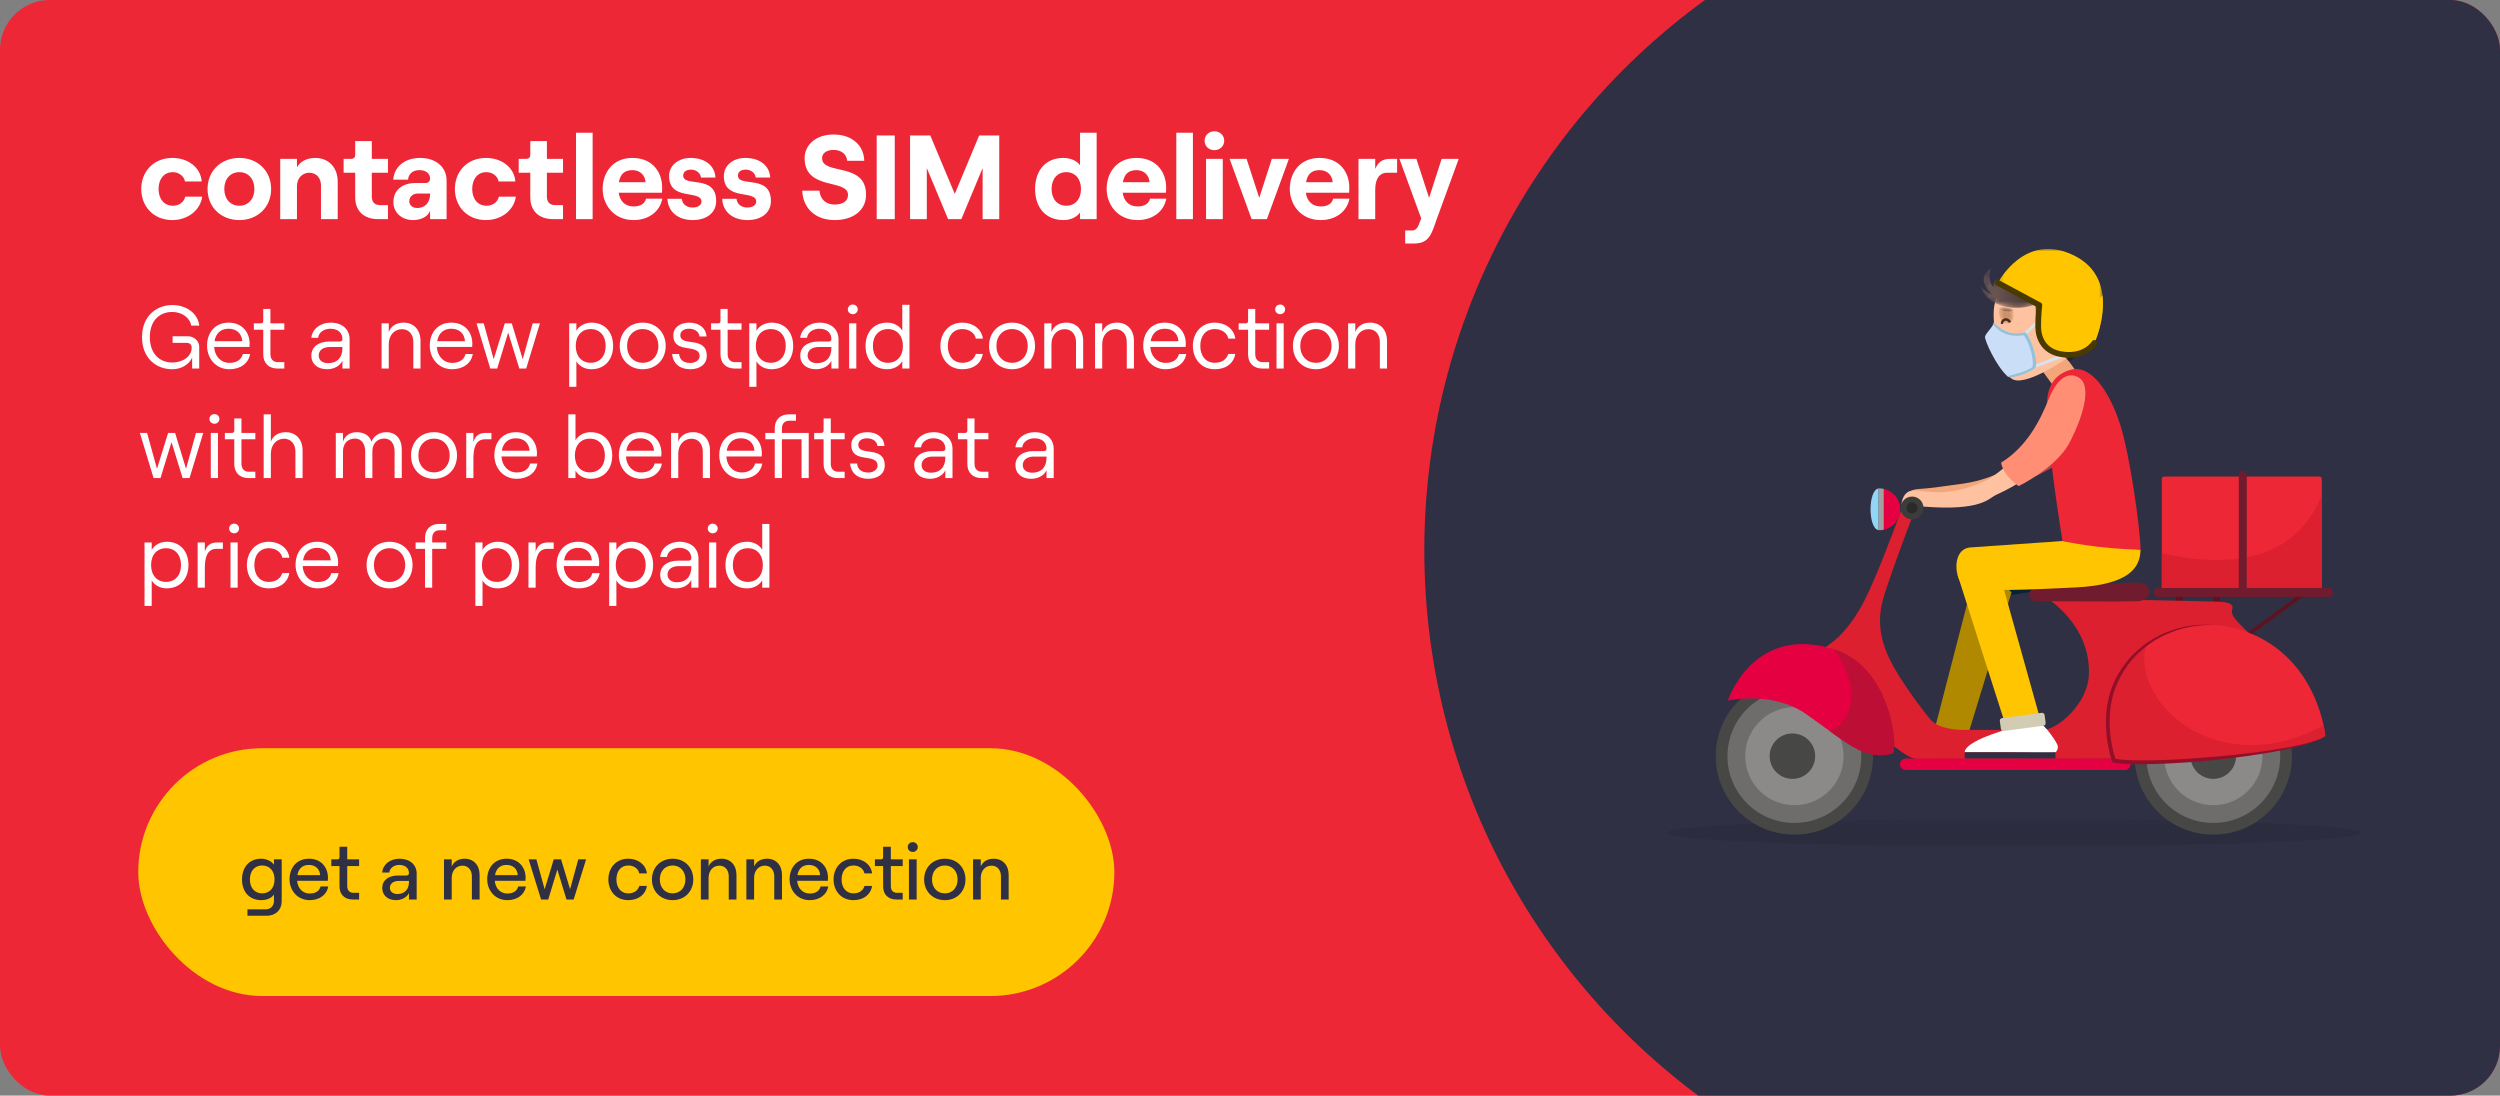 <svg width="502" height="220" viewBox="0 0 502 220" fill="none" xmlns="http://www.w3.org/2000/svg">
<rect x="0" y="0" width="502" height="220" fill="#808080" stroke="none"/>
<g clip-path="url(#clip0_901_90948)">
<rect width="502" height="220" rx="10" fill="#EE2737"/>
<circle cx="422.5" cy="110.5" r="136.5" fill="#2F3043"/>
<path d="M34.603 44.192C30.859 44.192 28.363 41.48 28.363 37.952C28.363 34.424 30.859 31.712 34.603 31.712C37.771 31.712 40.291 33.632 40.507 36.44H37.147C36.955 35.36 35.923 34.568 34.699 34.568C32.899 34.568 31.843 35.984 31.843 37.952C31.843 39.92 32.923 41.312 34.747 41.312C35.971 41.312 36.955 40.568 37.195 39.488H40.603C40.243 42.176 37.747 44.192 34.603 44.192ZM48.059 44.192C44.339 44.192 41.675 41.552 41.675 37.952C41.675 34.352 44.339 31.712 48.059 31.712C51.779 31.712 54.443 34.352 54.443 37.952C54.443 41.552 51.779 44.192 48.059 44.192ZM48.059 41.312C49.859 41.312 51.083 39.944 51.083 37.952C51.083 35.936 49.859 34.568 48.059 34.568C46.259 34.568 45.035 35.936 45.035 37.952C45.035 39.944 46.259 41.312 48.059 41.312ZM56.268 44V31.904H59.628V33.584C60.3 32.408 61.644 31.712 63.3 31.712C66.036 31.712 67.812 33.68 67.812 36.464V44H64.452V37.208C64.452 35.744 63.516 34.688 62.124 34.688C60.66 34.688 59.628 35.816 59.628 37.376V44H56.268ZM71.325 28.328H74.661V31.904H77.901V34.688H74.661V39.464C74.661 40.64 75.285 41.192 76.365 41.192H77.901V44H75.909C73.125 44 71.325 42.416 71.325 39.608V34.688H68.997V31.904H70.485C70.989 31.904 71.325 31.664 71.325 31.064V28.328ZM84.393 31.712C87.441 31.712 89.673 33.488 89.673 36.224V44H86.361V42.32C85.953 43.448 84.609 44.192 82.953 44.192C80.601 44.192 78.993 42.632 78.993 40.568C78.993 38.192 80.769 36.752 83.409 36.752H85.449C86.049 36.752 86.361 36.368 86.361 35.864C86.361 34.856 85.569 34.16 84.201 34.16C82.737 34.16 81.993 35.072 81.945 36.08H78.969C79.113 33.656 81.081 31.712 84.393 31.712ZM83.793 41.768C85.425 41.768 86.361 40.568 86.361 39.032V38.864H83.913C82.905 38.864 82.185 39.488 82.185 40.424C82.185 41.216 82.857 41.768 83.793 41.768ZM97.579 44.192C93.835 44.192 91.339 41.48 91.339 37.952C91.339 34.424 93.835 31.712 97.579 31.712C100.747 31.712 103.267 33.632 103.483 36.44H100.123C99.931 35.36 98.899 34.568 97.675 34.568C95.875 34.568 94.819 35.984 94.819 37.952C94.819 39.92 95.899 41.312 97.723 41.312C98.947 41.312 99.931 40.568 100.171 39.488H103.579C103.219 42.176 100.723 44.192 97.579 44.192ZM106.481 28.328H109.817V31.904H113.057V34.688H109.817V39.464C109.817 40.64 110.441 41.192 111.521 41.192H113.057V44H111.065C108.281 44 106.481 42.416 106.481 39.608V34.688H104.153V31.904H105.641C106.145 31.904 106.481 31.664 106.481 31.064V28.328ZM115.663 44V26.648H118.999V44H115.663ZM129.723 39.896H132.987C132.507 42.512 130.203 44.192 127.227 44.192C123.123 44.192 121.011 40.976 121.011 37.928C121.011 34.856 122.883 31.712 126.987 31.712C131.259 31.712 132.963 34.856 132.963 37.616C132.963 38.072 132.939 38.432 132.915 38.696H124.227C124.467 40.4 125.547 41.456 127.227 41.456C128.571 41.456 129.459 40.928 129.723 39.896ZM126.987 34.16C125.475 34.16 124.563 34.904 124.275 36.584H129.627C129.531 35.24 128.595 34.16 126.987 34.16ZM139.106 44.192C136.154 44.192 134.138 42.536 134.018 39.92H136.898C137.018 41 137.858 41.672 139.106 41.672C140.138 41.672 140.858 41.168 140.858 40.496C140.858 38.024 134.354 40.448 134.354 35.36C134.354 33.224 136.202 31.712 138.674 31.712C141.578 31.712 143.546 33.272 143.666 35.648H140.762C140.618 34.616 139.682 34.064 138.77 34.064C137.834 34.064 137.186 34.472 137.186 35.24C137.186 37.712 143.81 34.904 143.81 40.376C143.81 42.68 141.938 44.192 139.106 44.192ZM150.098 44.192C147.146 44.192 145.13 42.536 145.01 39.92H147.89C148.01 41 148.85 41.672 150.098 41.672C151.13 41.672 151.85 41.168 151.85 40.496C151.85 38.024 145.346 40.448 145.346 35.36C145.346 33.224 147.194 31.712 149.666 31.712C152.57 31.712 154.538 33.272 154.658 35.648H151.754C151.61 34.616 150.674 34.064 149.762 34.064C148.826 34.064 148.178 34.472 148.178 35.24C148.178 37.712 154.802 34.904 154.802 40.376C154.802 42.68 152.93 44.192 150.098 44.192ZM167.593 44.192C163.777 44.192 161.233 41.864 161.089 38.288H164.545C164.689 39.992 165.817 41.072 167.593 41.072C169.201 41.072 170.281 40.4 170.281 39.128C170.281 35.84 161.569 38.36 161.569 31.76C161.569 28.976 163.969 27.008 167.377 27.008C171.001 27.008 173.449 29.096 173.545 32.288H170.113C169.993 30.968 168.985 30.104 167.377 30.104C165.961 30.104 165.073 30.776 165.073 31.76C165.073 35.264 173.905 32.432 173.905 39.08C173.905 42.224 171.361 44.192 167.593 44.192ZM176.041 44V27.2H179.665V44H176.041ZM182.744 44V27.2H186.8L191.72 38.936L196.616 27.2H200.648V44H197.312V33.752L193.04 44H190.376L186.104 33.752V44H182.744ZM213.559 44.192C210.007 44.192 207.847 41.72 207.847 37.952C207.847 34.184 210.007 31.712 213.511 31.712C215.023 31.712 216.199 32.288 216.871 33.176V26.648H220.207V44H216.871V42.68C216.199 43.616 214.951 44.192 213.559 44.192ZM214.111 41.312C215.887 41.312 217.063 39.968 217.063 37.952C217.063 35.912 215.887 34.568 214.111 34.568C212.335 34.568 211.159 35.912 211.159 37.952C211.159 39.968 212.335 41.312 214.111 41.312ZM230.926 39.896H234.19C233.71 42.512 231.406 44.192 228.43 44.192C224.326 44.192 222.214 40.976 222.214 37.928C222.214 34.856 224.086 31.712 228.19 31.712C232.462 31.712 234.166 34.856 234.166 37.616C234.166 38.072 234.142 38.432 234.118 38.696H225.43C225.67 40.4 226.75 41.456 228.43 41.456C229.774 41.456 230.662 40.928 230.926 39.896ZM228.19 34.16C226.678 34.16 225.766 34.904 225.478 36.584H230.83C230.734 35.24 229.798 34.16 228.19 34.16ZM236.202 44V26.648H239.538V44H236.202ZM243.854 30.152C242.726 30.152 241.886 29.36 241.886 28.256C241.886 27.176 242.726 26.36 243.854 26.36C244.958 26.36 245.822 27.176 245.822 28.256C245.822 29.36 244.958 30.152 243.854 30.152ZM242.174 44V31.904H245.534V44H242.174ZM251.323 44L246.907 31.904H250.315L252.859 39.728L255.379 31.904H258.811L254.395 44H251.323ZM267.7 39.896H270.964C270.484 42.512 268.18 44.192 265.204 44.192C261.1 44.192 258.988 40.976 258.988 37.928C258.988 34.856 260.86 31.712 264.964 31.712C269.236 31.712 270.94 34.856 270.94 37.616C270.94 38.072 270.916 38.432 270.892 38.696H262.204C262.444 40.4 263.524 41.456 265.204 41.456C266.548 41.456 267.436 40.928 267.7 39.896ZM264.964 34.16C263.452 34.16 262.54 34.904 262.252 36.584H267.604C267.508 35.24 266.572 34.16 264.964 34.16ZM280.536 34.688H278.544C276.888 34.688 276.144 36.056 276.144 38.12V44H272.784V31.904H276.144V33.92C276.792 32.408 277.704 31.904 279.168 31.904H280.536V34.688ZM292.912 31.904L288.496 44L287.992 45.44C287.2 47.672 286.408 48.896 283.936 48.896H282.16V46.28H283.576C284.104 46.28 284.608 45.92 284.92 45.056L285.376 43.856L281.008 31.904H284.416L286.96 39.728L289.48 31.904H292.912Z" fill="white"/>
<path d="M34.567 74.144C31.453 74.144 28.519 72.002 28.519 67.7C28.519 63.398 31.471 61.256 34.603 61.256C37.483 61.256 39.733 62.966 40.021 65.378H38.401C38.113 63.776 36.529 62.642 34.585 62.642C31.993 62.642 30.085 64.424 30.085 67.7C30.085 70.958 31.993 72.794 34.585 72.794C36.655 72.794 38.491 71.624 38.491 69.806C38.491 69.23 38.113 68.852 37.501 68.852H34.657V67.52H37.771C38.689 67.52 40.003 68.24 40.003 69.68V74H38.581V71.804C37.987 73.19 36.421 74.144 34.567 74.144ZM48.759 71.084H50.217C49.911 72.938 48.309 74.144 46.059 74.144C43.377 74.144 41.577 72.002 41.577 69.41C41.577 66.746 43.233 64.784 45.897 64.784C48.543 64.784 50.127 66.62 50.127 69.032C50.127 69.23 50.109 69.536 50.091 69.662H42.999C43.107 71.534 44.349 72.866 46.059 72.866C47.535 72.866 48.471 72.218 48.759 71.084ZM45.897 66.008C44.367 66.008 43.341 66.908 43.071 68.51H48.651C48.543 66.98 47.517 66.008 45.897 66.008ZM52.861 62.03H54.3V64.928H57.09V66.206H54.3V71.12C54.3 72.128 54.877 72.722 55.758 72.722H57.09V74H55.705C53.977 74 52.861 72.92 52.861 71.156V66.206H50.971V64.928H52.374C52.699 64.928 52.861 64.784 52.861 64.442V62.03ZM66.369 64.784C68.727 64.784 70.203 66.134 70.203 68.15V74H68.763V72.434C68.277 73.478 67.071 74.144 65.667 74.144C63.759 74.144 62.517 73.064 62.517 71.408C62.517 69.68 63.939 68.582 66.135 68.582H68.187C68.583 68.582 68.763 68.384 68.763 68.096C68.763 66.854 67.881 66.008 66.333 66.008C65.001 66.008 63.957 66.836 63.885 67.826H62.517C62.679 66.08 64.335 64.784 66.369 64.784ZM65.883 72.92C67.701 72.92 68.763 71.786 68.763 69.914V69.68H66.225C64.875 69.68 63.993 70.328 63.993 71.39C63.993 72.326 64.731 72.92 65.883 72.92ZM76.623 74V64.928H78.063V66.674C78.531 65.414 79.665 64.784 81.051 64.784C83.103 64.784 84.435 66.242 84.435 68.456V74H82.995V68.69C82.995 67.142 82.095 66.098 80.727 66.098C79.179 66.098 78.063 67.34 78.063 69.104V74H76.623ZM93.478 71.084H94.936C94.63 72.938 93.028 74.144 90.778 74.144C88.096 74.144 86.296 72.002 86.296 69.41C86.296 66.746 87.952 64.784 90.616 64.784C93.262 64.784 94.846 66.62 94.846 69.032C94.846 69.23 94.828 69.536 94.81 69.662H87.718C87.826 71.534 89.068 72.866 90.778 72.866C92.254 72.866 93.19 72.218 93.478 71.084ZM90.616 66.008C89.086 66.008 88.06 66.908 87.79 68.51H93.37C93.262 66.98 92.236 66.008 90.616 66.008ZM98.446 74L95.692 64.928H97.132L99.13 72.128L101.362 64.928H102.766L104.962 72.128L106.96 64.928H108.418L105.664 74H104.278L102.046 66.782L99.832 74H98.446ZM114.294 77.672V64.928H115.734V66.422C116.292 65.432 117.462 64.784 118.758 64.784C121.566 64.784 123.114 66.818 123.114 69.464C123.114 72.11 121.53 74.144 118.722 74.144C117.444 74.144 116.274 73.514 115.734 72.542V77.672H114.294ZM118.614 72.848C120.432 72.848 121.62 71.516 121.62 69.464C121.62 67.412 120.432 66.08 118.614 66.08C116.796 66.08 115.608 67.412 115.608 69.464C115.608 71.516 116.796 72.848 118.614 72.848ZM129.048 74.144C126.366 74.144 124.44 72.182 124.44 69.464C124.44 66.728 126.366 64.784 129.048 64.784C131.748 64.784 133.674 66.728 133.674 69.464C133.674 72.182 131.748 74.144 129.048 74.144ZM129.048 72.848C130.92 72.848 132.198 71.444 132.198 69.464C132.198 67.484 130.92 66.08 129.048 66.08C127.194 66.08 125.916 67.484 125.916 69.464C125.916 71.444 127.194 72.848 129.048 72.848ZM138.589 74.144C136.483 74.144 135.115 72.974 134.971 71.084H136.357C136.483 72.254 137.275 72.884 138.589 72.884C139.723 72.884 140.479 72.254 140.479 71.516C140.479 68.816 135.205 71.246 135.205 67.322C135.205 65.792 136.501 64.784 138.409 64.784C140.407 64.784 141.757 65.882 141.865 67.556H140.461C140.335 66.404 139.201 66.008 138.373 66.008C137.311 66.008 136.609 66.512 136.609 67.304C136.609 69.752 141.919 67.322 141.919 71.48C141.919 73.1 140.587 74.144 138.589 74.144ZM144.671 62.03H146.111V64.928H148.901V66.206H146.111V71.12C146.111 72.128 146.687 72.722 147.569 72.722H148.901V74H147.515C145.787 74 144.671 72.92 144.671 71.156V66.206H142.781V64.928H144.185C144.509 64.928 144.671 64.784 144.671 64.442V62.03ZM150.452 77.672V64.928H151.892V66.422C152.45 65.432 153.62 64.784 154.916 64.784C157.724 64.784 159.272 66.818 159.272 69.464C159.272 72.11 157.688 74.144 154.88 74.144C153.602 74.144 152.432 73.514 151.892 72.542V77.672H150.452ZM154.772 72.848C156.59 72.848 157.778 71.516 157.778 69.464C157.778 67.412 156.59 66.08 154.772 66.08C152.954 66.08 151.766 67.412 151.766 69.464C151.766 71.516 152.954 72.848 154.772 72.848ZM164.543 64.784C166.901 64.784 168.377 66.134 168.377 68.15V74H166.937V72.434C166.451 73.478 165.245 74.144 163.841 74.144C161.933 74.144 160.691 73.064 160.691 71.408C160.691 69.68 162.113 68.582 164.309 68.582H166.361C166.757 68.582 166.937 68.384 166.937 68.096C166.937 66.854 166.055 66.008 164.507 66.008C163.175 66.008 162.131 66.836 162.059 67.826H160.691C160.853 66.08 162.509 64.784 164.543 64.784ZM164.057 72.92C165.875 72.92 166.937 71.786 166.937 69.914V69.68H164.399C163.049 69.68 162.167 70.328 162.167 71.39C162.167 72.326 162.905 72.92 164.057 72.92ZM171.245 63.092C170.669 63.092 170.237 62.66 170.237 62.12C170.237 61.58 170.669 61.148 171.245 61.148C171.803 61.148 172.235 61.58 172.235 62.12C172.235 62.66 171.803 63.092 171.245 63.092ZM170.507 74V64.928H171.947V74H170.507ZM178.174 74.144C175.348 74.144 173.8 72.11 173.8 69.464C173.8 66.818 175.348 64.784 178.174 64.784C179.452 64.784 180.64 65.432 181.18 66.404V61.202H182.62V74H181.18V72.506C180.64 73.496 179.452 74.144 178.174 74.144ZM178.3 72.848C180.118 72.848 181.306 71.516 181.306 69.464C181.306 67.412 180.118 66.08 178.3 66.08C176.482 66.08 175.276 67.412 175.276 69.464C175.276 71.516 176.482 72.848 178.3 72.848ZM193.239 74.144C190.377 74.144 188.829 71.894 188.829 69.464C188.829 67.034 190.377 64.784 193.239 64.784C195.273 64.784 197.091 65.972 197.361 67.988H195.939C195.759 66.89 194.625 66.08 193.257 66.08C191.277 66.08 190.323 67.61 190.323 69.464C190.323 71.318 191.295 72.848 193.257 72.848C194.625 72.848 195.615 72.164 195.939 71.066H197.343C197.037 72.92 195.543 74.144 193.239 74.144ZM203.211 74.144C200.529 74.144 198.603 72.182 198.603 69.464C198.603 66.728 200.529 64.784 203.211 64.784C205.911 64.784 207.837 66.728 207.837 69.464C207.837 72.182 205.911 74.144 203.211 74.144ZM203.211 72.848C205.083 72.848 206.361 71.444 206.361 69.464C206.361 67.484 205.083 66.08 203.211 66.08C201.357 66.08 200.079 67.484 200.079 69.464C200.079 71.444 201.357 72.848 203.211 72.848ZM209.689 74V64.928H211.129V66.674C211.597 65.414 212.731 64.784 214.117 64.784C216.169 64.784 217.501 66.242 217.501 68.456V74H216.061V68.69C216.061 67.142 215.161 66.098 213.793 66.098C212.245 66.098 211.129 67.34 211.129 69.104V74H209.689ZM219.884 74V64.928H221.324V66.674C221.792 65.414 222.926 64.784 224.312 64.784C226.364 64.784 227.696 66.242 227.696 68.456V74H226.256V68.69C226.256 67.142 225.356 66.098 223.988 66.098C222.44 66.098 221.324 67.34 221.324 69.104V74H219.884ZM236.74 71.084H238.198C237.892 72.938 236.29 74.144 234.04 74.144C231.358 74.144 229.558 72.002 229.558 69.41C229.558 66.746 231.214 64.784 233.878 64.784C236.524 64.784 238.108 66.62 238.108 69.032C238.108 69.23 238.09 69.536 238.072 69.662H230.98C231.088 71.534 232.33 72.866 234.04 72.866C235.516 72.866 236.452 72.218 236.74 71.084ZM233.878 66.008C232.348 66.008 231.322 66.908 231.052 68.51H236.632C236.524 66.98 235.498 66.008 233.878 66.008ZM243.934 74.144C241.072 74.144 239.524 71.894 239.524 69.464C239.524 67.034 241.072 64.784 243.934 64.784C245.968 64.784 247.786 65.972 248.056 67.988H246.634C246.454 66.89 245.32 66.08 243.952 66.08C241.972 66.08 241.018 67.61 241.018 69.464C241.018 71.318 241.99 72.848 243.952 72.848C245.32 72.848 246.31 72.164 246.634 71.066H248.038C247.732 72.92 246.238 74.144 243.934 74.144ZM250.614 62.03H252.054V64.928H254.844V66.206H252.054V71.12C252.054 72.128 252.63 72.722 253.512 72.722H254.844V74H253.458C251.73 74 250.614 72.92 250.614 71.156V66.206H248.724V64.928H250.128C250.452 64.928 250.614 64.784 250.614 64.442V62.03ZM257.062 63.092C256.486 63.092 256.054 62.66 256.054 62.12C256.054 61.58 256.486 61.148 257.062 61.148C257.62 61.148 258.052 61.58 258.052 62.12C258.052 62.66 257.62 63.092 257.062 63.092ZM256.324 74V64.928H257.764V74H256.324ZM264.224 74.144C261.542 74.144 259.616 72.182 259.616 69.464C259.616 66.728 261.542 64.784 264.224 64.784C266.924 64.784 268.85 66.728 268.85 69.464C268.85 72.182 266.924 74.144 264.224 74.144ZM264.224 72.848C266.096 72.848 267.374 71.444 267.374 69.464C267.374 67.484 266.096 66.08 264.224 66.08C262.37 66.08 261.092 67.484 261.092 69.464C261.092 71.444 262.37 72.848 264.224 72.848ZM270.703 74V64.928H272.143V66.674C272.611 65.414 273.745 64.784 275.131 64.784C277.183 64.784 278.515 66.242 278.515 68.456V74H277.075V68.69C277.075 67.142 276.175 66.098 274.807 66.098C273.259 66.098 272.143 67.34 272.143 69.104V74H270.703ZM30.841 96L28.087 86.928H29.527L31.525 94.128L33.757 86.928H35.161L37.357 94.128L39.355 86.928H40.813L38.059 96H36.673L34.441 88.782L32.227 96H30.841ZM43.066 85.092C42.49 85.092 42.058 84.66 42.058 84.12C42.058 83.58 42.49 83.148 43.066 83.148C43.624 83.148 44.056 83.58 44.056 84.12C44.056 84.66 43.624 85.092 43.066 85.092ZM42.328 96V86.928H43.768V96H42.328ZM47.042 84.03H48.482V86.928H51.272V88.206H48.482V93.12C48.482 94.128 49.058 94.722 49.94 94.722H51.272V96H49.886C48.158 96 47.042 94.92 47.042 93.156V88.206H45.152V86.928H46.556C46.88 86.928 47.042 86.784 47.042 86.442V84.03ZM52.947 96V83.202H54.386V88.674C54.855 87.414 55.989 86.784 57.374 86.784C59.426 86.784 60.758 88.242 60.758 90.456V96H59.319V90.69C59.319 89.142 58.419 88.098 57.05 88.098C55.502 88.098 54.386 89.34 54.386 91.104V96H52.947ZM67.429 96V86.928H68.869V88.674C69.211 87.576 70.219 86.784 71.605 86.784C73.099 86.784 74.269 87.468 74.593 88.71C74.935 87.63 76.141 86.784 77.527 86.784C79.489 86.784 80.677 88.098 80.677 90.294V96H79.237V90.672C79.237 89.124 78.463 88.062 77.185 88.062C75.673 88.062 74.773 89.124 74.773 90.672V96H73.333V90.672C73.333 89.124 72.559 88.062 71.299 88.062C69.769 88.062 68.869 89.124 68.869 90.672V96H67.429ZM87.142 96.144C84.46 96.144 82.534 94.182 82.534 91.464C82.534 88.728 84.46 86.784 87.142 86.784C89.842 86.784 91.768 88.728 91.768 91.464C91.768 94.182 89.842 96.144 87.142 96.144ZM87.142 94.848C89.014 94.848 90.292 93.444 90.292 91.464C90.292 89.484 89.014 88.08 87.142 88.08C85.288 88.08 84.01 89.484 84.01 91.464C84.01 93.444 85.288 94.848 87.142 94.848ZM98.679 88.206H97.419C95.583 88.206 95.061 89.862 95.061 92.004V96H93.621V86.928H95.061V88.764C95.439 87.522 96.195 86.928 97.527 86.928H98.679V88.206ZM106.451 93.084H107.909C107.603 94.938 106.001 96.144 103.751 96.144C101.069 96.144 99.269 94.002 99.269 91.41C99.269 88.746 100.925 86.784 103.589 86.784C106.235 86.784 107.819 88.62 107.819 91.032C107.819 91.23 107.801 91.536 107.783 91.662H100.691C100.799 93.534 102.041 94.866 103.751 94.866C105.227 94.866 106.163 94.218 106.451 93.084ZM103.589 88.008C102.059 88.008 101.033 88.908 100.763 90.51H106.343C106.235 88.98 105.209 88.008 103.589 88.008ZM118.564 96.144C117.304 96.144 116.116 95.496 115.558 94.506V96H114.118V83.202H115.558V88.404C116.116 87.432 117.286 86.784 118.564 86.784C121.39 86.784 122.938 88.818 122.938 91.464C122.938 94.11 121.39 96.144 118.564 96.144ZM118.438 94.848C120.274 94.848 121.462 93.516 121.462 91.464C121.462 89.412 120.274 88.08 118.438 88.08C116.62 88.08 115.432 89.412 115.432 91.464C115.432 93.516 116.62 94.848 118.438 94.848ZM131.447 93.084H132.905C132.599 94.938 130.997 96.144 128.747 96.144C126.065 96.144 124.265 94.002 124.265 91.41C124.265 88.746 125.921 86.784 128.585 86.784C131.231 86.784 132.815 88.62 132.815 91.032C132.815 91.23 132.797 91.536 132.779 91.662H125.687C125.795 93.534 127.037 94.866 128.747 94.866C130.223 94.866 131.159 94.218 131.447 93.084ZM128.585 88.008C127.055 88.008 126.029 88.908 125.759 90.51H131.339C131.231 88.98 130.205 88.008 128.585 88.008ZM134.753 96V86.928H136.193V88.674C136.661 87.414 137.795 86.784 139.181 86.784C141.233 86.784 142.565 88.242 142.565 90.456V96H141.125V90.69C141.125 89.142 140.225 88.098 138.857 88.098C137.309 88.098 136.193 89.34 136.193 91.104V96H134.753ZM151.609 93.084H153.067C152.761 94.938 151.159 96.144 148.909 96.144C146.227 96.144 144.427 94.002 144.427 91.41C144.427 88.746 146.083 86.784 148.747 86.784C151.393 86.784 152.977 88.62 152.977 91.032C152.977 91.23 152.959 91.536 152.941 91.662H145.849C145.957 93.534 147.199 94.866 148.909 94.866C150.385 94.866 151.321 94.218 151.609 93.084ZM148.747 88.008C147.217 88.008 146.191 88.908 145.921 90.51H151.501C151.393 88.98 150.367 88.008 148.747 88.008ZM162.391 86.928V96H160.951V88.206H157.009V96H155.569V88.206H153.679V86.928H155.569V86.01C155.569 84.282 156.667 83.202 158.395 83.202H159.835V84.48H158.467C157.585 84.48 157.009 85.056 157.009 86.028V86.928H162.391ZM165.378 84.03H166.818V86.928H169.608V88.206H166.818V93.12C166.818 94.128 167.394 94.722 168.276 94.722H169.608V96H168.222C166.494 96 165.378 94.92 165.378 93.156V88.206H163.488V86.928H164.892C165.216 86.928 165.378 86.784 165.378 86.442V84.03ZM174.325 96.144C172.219 96.144 170.851 94.974 170.707 93.084H172.093C172.219 94.254 173.011 94.884 174.325 94.884C175.459 94.884 176.215 94.254 176.215 93.516C176.215 90.816 170.941 93.246 170.941 89.322C170.941 87.792 172.237 86.784 174.145 86.784C176.143 86.784 177.493 87.882 177.601 89.556H176.197C176.071 88.404 174.937 88.008 174.109 88.008C173.047 88.008 172.345 88.512 172.345 89.304C172.345 91.752 177.655 89.322 177.655 93.48C177.655 95.1 176.323 96.144 174.325 96.144ZM187.429 86.784C189.787 86.784 191.263 88.134 191.263 90.15V96H189.823V94.434C189.337 95.478 188.131 96.144 186.727 96.144C184.819 96.144 183.577 95.064 183.577 93.408C183.577 91.68 184.999 90.582 187.195 90.582H189.247C189.643 90.582 189.823 90.384 189.823 90.096C189.823 88.854 188.941 88.008 187.393 88.008C186.061 88.008 185.017 88.836 184.945 89.826H183.577C183.739 88.08 185.395 86.784 187.429 86.784ZM186.943 94.92C188.761 94.92 189.823 93.786 189.823 91.914V91.68H187.285C185.935 91.68 185.053 92.328 185.053 93.39C185.053 94.326 185.791 94.92 186.943 94.92ZM194.241 84.03H195.681V86.928H198.471V88.206H195.681V93.12C195.681 94.128 196.257 94.722 197.139 94.722H198.471V96H197.085C195.357 96 194.241 94.92 194.241 93.156V88.206H192.351V86.928H193.755C194.079 86.928 194.241 86.784 194.241 86.442V84.03ZM207.75 86.784C210.108 86.784 211.584 88.134 211.584 90.15V96H210.144V94.434C209.658 95.478 208.452 96.144 207.048 96.144C205.14 96.144 203.898 95.064 203.898 93.408C203.898 91.68 205.32 90.582 207.516 90.582H209.568C209.964 90.582 210.144 90.384 210.144 90.096C210.144 88.854 209.262 88.008 207.714 88.008C206.382 88.008 205.338 88.836 205.266 89.826H203.898C204.06 88.08 205.716 86.784 207.75 86.784ZM207.264 94.92C209.082 94.92 210.144 93.786 210.144 91.914V91.68H207.606C206.256 91.68 205.374 92.328 205.374 93.39C205.374 94.326 206.112 94.92 207.264 94.92ZM29.023 121.672V108.928H30.463V110.422C31.021 109.432 32.191 108.784 33.487 108.784C36.295 108.784 37.843 110.818 37.843 113.464C37.843 116.11 36.259 118.144 33.451 118.144C32.173 118.144 31.003 117.514 30.463 116.542V121.672H29.023ZM33.343 116.848C35.161 116.848 36.349 115.516 36.349 113.464C36.349 111.412 35.161 110.08 33.343 110.08C31.525 110.08 30.337 111.412 30.337 113.464C30.337 115.516 31.525 116.848 33.343 116.848ZM44.749 110.206H43.489C41.653 110.206 41.131 111.862 41.131 114.004V118H39.691V108.928H41.131V110.764C41.509 109.522 42.265 108.928 43.597 108.928H44.749V110.206ZM47.021 107.092C46.445 107.092 46.013 106.66 46.013 106.12C46.013 105.58 46.445 105.148 47.021 105.148C47.579 105.148 48.011 105.58 48.011 106.12C48.011 106.66 47.579 107.092 47.021 107.092ZM46.283 118V108.928H47.723V118H46.283ZM53.985 118.144C51.123 118.144 49.575 115.894 49.575 113.464C49.575 111.034 51.123 108.784 53.985 108.784C56.019 108.784 57.837 109.972 58.107 111.988H56.685C56.505 110.89 55.371 110.08 54.003 110.08C52.023 110.08 51.069 111.61 51.069 113.464C51.069 115.318 52.041 116.848 54.003 116.848C55.371 116.848 56.361 116.164 56.685 115.066H58.089C57.783 116.92 56.289 118.144 53.985 118.144ZM66.531 115.084H67.989C67.683 116.938 66.081 118.144 63.831 118.144C61.149 118.144 59.349 116.002 59.349 113.41C59.349 110.746 61.005 108.784 63.669 108.784C66.315 108.784 67.899 110.62 67.899 113.032C67.899 113.23 67.881 113.536 67.863 113.662H60.771C60.879 115.534 62.121 116.866 63.831 116.866C65.307 116.866 66.243 116.218 66.531 115.084ZM63.669 110.008C62.139 110.008 61.113 110.908 60.843 112.51H66.423C66.315 110.98 65.289 110.008 63.669 110.008ZM78.213 118.144C75.531 118.144 73.605 116.182 73.605 113.464C73.605 110.728 75.531 108.784 78.213 108.784C80.912 108.784 82.838 110.728 82.838 113.464C82.838 116.182 80.912 118.144 78.213 118.144ZM78.213 116.848C80.085 116.848 81.362 115.444 81.362 113.464C81.362 111.484 80.085 110.08 78.213 110.08C76.359 110.08 75.081 111.484 75.081 113.464C75.081 115.444 76.359 116.848 78.213 116.848ZM85.345 118V110.206H83.455V108.928H85.345V108.01C85.345 106.282 86.443 105.202 88.171 105.202H89.611V106.48H88.243C87.361 106.48 86.785 107.056 86.785 108.028V108.928H89.611V110.206H86.785V118H85.345ZM95.45 121.672V108.928H96.89V110.422C97.448 109.432 98.618 108.784 99.914 108.784C102.722 108.784 104.27 110.818 104.27 113.464C104.27 116.11 102.686 118.144 99.878 118.144C98.6 118.144 97.43 117.514 96.89 116.542V121.672H95.45ZM99.77 116.848C101.588 116.848 102.776 115.516 102.776 113.464C102.776 111.412 101.588 110.08 99.77 110.08C97.952 110.08 96.764 111.412 96.764 113.464C96.764 115.516 97.952 116.848 99.77 116.848ZM111.177 110.206H109.917C108.081 110.206 107.559 111.862 107.559 114.004V118H106.119V108.928H107.559V110.764C107.937 109.522 108.693 108.928 110.025 108.928H111.177V110.206ZM118.949 115.084H120.407C120.101 116.938 118.499 118.144 116.249 118.144C113.567 118.144 111.767 116.002 111.767 113.41C111.767 110.746 113.423 108.784 116.087 108.784C118.733 108.784 120.317 110.62 120.317 113.032C120.317 113.23 120.299 113.536 120.281 113.662H113.189C113.297 115.534 114.539 116.866 116.249 116.866C117.725 116.866 118.661 116.218 118.949 115.084ZM116.087 110.008C114.557 110.008 113.531 110.908 113.261 112.51H118.841C118.733 110.98 117.707 110.008 116.087 110.008ZM122.327 121.672V108.928H123.767V110.422C124.325 109.432 125.495 108.784 126.791 108.784C129.599 108.784 131.147 110.818 131.147 113.464C131.147 116.11 129.563 118.144 126.755 118.144C125.477 118.144 124.307 117.514 123.767 116.542V121.672H122.327ZM126.647 116.848C128.465 116.848 129.653 115.516 129.653 113.464C129.653 111.412 128.465 110.08 126.647 110.08C124.829 110.08 123.641 111.412 123.641 113.464C123.641 115.516 124.829 116.848 126.647 116.848ZM136.418 108.784C138.776 108.784 140.252 110.134 140.252 112.15V118H138.812V116.434C138.326 117.478 137.12 118.144 135.716 118.144C133.808 118.144 132.566 117.064 132.566 115.408C132.566 113.68 133.988 112.582 136.184 112.582H138.236C138.632 112.582 138.812 112.384 138.812 112.096C138.812 110.854 137.93 110.008 136.382 110.008C135.05 110.008 134.006 110.836 133.934 111.826H132.566C132.728 110.08 134.384 108.784 136.418 108.784ZM135.932 116.92C137.75 116.92 138.812 115.786 138.812 113.914V113.68H136.274C134.924 113.68 134.042 114.328 134.042 115.39C134.042 116.326 134.78 116.92 135.932 116.92ZM143.12 107.092C142.544 107.092 142.112 106.66 142.112 106.12C142.112 105.58 142.544 105.148 143.12 105.148C143.678 105.148 144.11 105.58 144.11 106.12C144.11 106.66 143.678 107.092 143.12 107.092ZM142.382 118V108.928H143.822V118H142.382ZM150.049 118.144C147.223 118.144 145.675 116.11 145.675 113.464C145.675 110.818 147.223 108.784 150.049 108.784C151.327 108.784 152.515 109.432 153.055 110.404V105.202H154.495V118H153.055V116.506C152.515 117.496 151.327 118.144 150.049 118.144ZM150.175 116.848C151.993 116.848 153.181 115.516 153.181 113.464C153.181 111.412 151.993 110.08 150.175 110.08C148.357 110.08 147.151 111.412 147.151 113.464C147.151 115.516 148.357 116.848 150.175 116.848Z" fill="white"/>
<rect x="27.763" y="150.245" width="196" height="49.754" rx="24.877" fill="#FFC600"/>
<path d="M55.013 172.558H56.565V181.006C56.565 182.702 55.333 183.886 53.573 183.886H49.685V182.59H53.413C54.341 182.59 55.013 181.886 55.013 180.91V179.598C54.629 180.286 53.605 180.75 52.469 180.75C49.989 180.75 48.597 178.99 48.597 176.59C48.597 174.19 49.989 172.43 52.453 172.43C53.525 172.43 54.517 172.926 55.013 173.63V172.558ZM52.645 179.39C54.149 179.39 55.125 178.286 55.125 176.59C55.125 174.894 54.149 173.79 52.645 173.79C51.157 173.79 50.181 174.894 50.181 176.59C50.181 178.286 51.157 179.39 52.645 179.39ZM64.366 177.998H65.918C65.63 179.662 64.174 180.75 62.19 180.75C59.694 180.75 58.142 178.782 58.142 176.542C58.142 174.286 59.55 172.43 62.03 172.43C64.526 172.43 65.854 174.206 65.854 176.254C65.854 176.462 65.838 176.718 65.822 176.862H59.662C59.79 178.382 60.782 179.422 62.19 179.422C63.374 179.422 64.142 178.91 64.366 177.998ZM62.03 173.678C60.766 173.678 59.95 174.382 59.71 175.726H64.286C64.19 174.494 63.358 173.678 62.03 173.678ZM68.173 170.03H69.725V172.558H72.109V173.902H69.725V177.934C69.725 178.798 70.189 179.278 70.973 179.278H72.109V180.622H70.845C69.213 180.622 68.173 179.63 68.173 177.982V173.902H66.525V172.558H67.693C67.997 172.558 68.173 172.414 68.173 172.094V170.03ZM80.212 172.43C82.292 172.43 83.668 173.63 83.668 175.422V180.622H82.116V179.31C81.732 180.174 80.708 180.75 79.492 180.75C77.844 180.75 76.756 179.758 76.756 178.318C76.756 176.766 77.988 175.806 79.892 175.806H81.572C81.94 175.806 82.116 175.614 82.116 175.326C82.116 174.35 81.412 173.678 80.164 173.678C79.044 173.678 78.228 174.382 78.18 175.198H76.74C76.868 173.614 78.308 172.43 80.212 172.43ZM79.796 179.518C81.268 179.518 82.116 178.574 82.116 177.086V176.894H80.036C78.98 176.894 78.292 177.438 78.292 178.286C78.292 179.022 78.9 179.518 79.796 179.518ZM89.153 180.622V172.558H90.705V173.982C91.137 172.974 92.097 172.43 93.297 172.43C95.121 172.43 96.305 173.742 96.305 175.662V180.622H94.753V175.966C94.753 174.686 94.001 173.822 92.865 173.822C91.601 173.822 90.705 174.846 90.705 176.254V180.622H89.153ZM104.054 177.998H105.606C105.318 179.662 103.862 180.75 101.878 180.75C99.382 180.75 97.83 178.782 97.83 176.542C97.83 174.286 99.238 172.43 101.718 172.43C104.214 172.43 105.542 174.206 105.542 176.254C105.542 176.462 105.526 176.718 105.51 176.862H99.35C99.478 178.382 100.47 179.422 101.878 179.422C103.062 179.422 103.83 178.91 104.054 177.998ZM101.718 173.678C100.454 173.678 99.638 174.382 99.398 175.726H103.974C103.878 174.494 103.046 173.678 101.718 173.678ZM108.648 180.622L106.152 172.558H107.704L109.368 178.558L111.192 172.558H112.664L114.472 178.558L116.12 172.558H117.688L115.192 180.622H113.752L111.912 174.606L110.088 180.622H108.648ZM126.158 180.75C123.614 180.75 122.158 178.814 122.158 176.59C122.158 174.366 123.614 172.43 126.158 172.43C128.046 172.43 129.678 173.55 129.902 175.374H128.35C128.206 174.462 127.278 173.79 126.19 173.79C124.574 173.79 123.774 175.038 123.774 176.59C123.774 178.142 124.59 179.39 126.19 179.39C127.294 179.39 128.11 178.814 128.366 177.902H129.902C129.646 179.598 128.206 180.75 126.158 180.75ZM135.068 180.75C132.652 180.75 130.908 179.006 130.908 176.59C130.908 174.174 132.652 172.43 135.068 172.43C137.484 172.43 139.212 174.174 139.212 176.59C139.212 179.006 137.484 180.75 135.068 180.75ZM135.068 179.39C136.588 179.39 137.628 178.238 137.628 176.59C137.628 174.942 136.588 173.79 135.068 173.79C133.532 173.79 132.492 174.942 132.492 176.59C132.492 178.238 133.532 179.39 135.068 179.39ZM140.731 180.622V172.558H142.283V173.982C142.715 172.974 143.675 172.43 144.875 172.43C146.699 172.43 147.883 173.742 147.883 175.662V180.622H146.331V175.966C146.331 174.686 145.579 173.822 144.443 173.822C143.179 173.822 142.283 174.846 142.283 176.254V180.622H140.731ZM149.872 180.622V172.558H151.424V173.982C151.856 172.974 152.816 172.43 154.016 172.43C155.84 172.43 157.024 173.742 157.024 175.662V180.622H155.472V175.966C155.472 174.686 154.72 173.822 153.584 173.822C152.32 173.822 151.424 174.846 151.424 176.254V180.622H149.872ZM164.773 177.998H166.325C166.037 179.662 164.581 180.75 162.597 180.75C160.101 180.75 158.549 178.782 158.549 176.542C158.549 174.286 159.957 172.43 162.437 172.43C164.933 172.43 166.261 174.206 166.261 176.254C166.261 176.462 166.245 176.718 166.229 176.862H160.069C160.197 178.382 161.189 179.422 162.597 179.422C163.781 179.422 164.549 178.91 164.773 177.998ZM162.437 173.678C161.173 173.678 160.357 174.382 160.117 175.726H164.693C164.597 174.494 163.765 173.678 162.437 173.678ZM171.377 180.75C168.833 180.75 167.377 178.814 167.377 176.59C167.377 174.366 168.833 172.43 171.377 172.43C173.265 172.43 174.897 173.55 175.121 175.374H173.569C173.425 174.462 172.497 173.79 171.409 173.79C169.793 173.79 168.993 175.038 168.993 176.59C168.993 178.142 169.809 179.39 171.409 179.39C172.513 179.39 173.329 178.814 173.585 177.902H175.121C174.865 179.598 173.425 180.75 171.377 180.75ZM177.329 170.03H178.881V172.558H181.265V173.902H178.881V177.934C178.881 178.798 179.345 179.278 180.129 179.278H181.265V180.622H180.001C178.369 180.622 177.329 179.63 177.329 177.982V173.902H175.681V172.558H176.849C177.153 172.558 177.329 172.414 177.329 172.094V170.03ZM183.281 171.07C182.705 171.07 182.273 170.638 182.273 170.078C182.273 169.534 182.705 169.102 183.281 169.102C183.857 169.102 184.289 169.534 184.289 170.078C184.289 170.638 183.857 171.07 183.281 171.07ZM182.513 180.622V172.558H184.065V180.622H182.513ZM189.724 180.75C187.308 180.75 185.564 179.006 185.564 176.59C185.564 174.174 187.308 172.43 189.724 172.43C192.14 172.43 193.868 174.174 193.868 176.59C193.868 179.006 192.14 180.75 189.724 180.75ZM189.724 179.39C191.244 179.39 192.284 178.238 192.284 176.59C192.284 174.942 191.244 173.79 189.724 173.79C188.188 173.79 187.148 174.942 187.148 176.59C187.148 178.238 188.188 179.39 189.724 179.39ZM195.388 180.622V172.558H196.94V173.982C197.372 172.974 198.332 172.43 199.532 172.43C201.356 172.43 202.54 173.742 202.54 175.662V180.622H200.988V175.966C200.988 174.686 200.236 173.822 199.1 173.822C197.836 173.822 196.94 174.846 196.94 176.254V180.622H195.388Z" fill="#2F3043"/>
<mask id="mask0_901_90948" style="mask-type:luminance" maskUnits="userSpaceOnUse" x="334" y="164" width="141" height="7">
<path fill-rule="evenodd" clip-rule="evenodd" d="M474.238 164.441H334.525V170.016H474.238V164.441Z" fill="white"/>
</mask>
<g mask="url(#mask0_901_90948)">
<g style="mix-blend-mode:multiply" opacity="0.165">
<path d="M334.525 167.229C334.525 168.768 365.801 170.017 404.382 170.017C442.962 170.016 474.238 168.768 474.238 167.229C474.238 165.689 442.962 164.441 404.382 164.441C365.801 164.441 334.525 165.689 334.525 167.229" fill="#181822"/>
</g>
</g>
<path d="M450.715 127.43L451.177 128.059L463.312 119.21L462.851 118.58L450.715 127.43Z" fill="#5B1321"/>
<path d="M344.52 151.836C344.52 160.538 351.592 167.593 360.315 167.593C369.038 167.593 376.109 160.539 376.109 151.836C376.109 143.134 369.038 136.079 360.315 136.079C351.592 136.079 344.52 143.133 344.52 151.836" fill="#474746"/>
<path d="M346.873 151.836C346.873 159.242 352.891 165.246 360.315 165.246C367.739 165.246 373.758 159.242 373.758 151.836C373.758 144.429 367.739 138.426 360.315 138.426C352.891 138.426 346.873 144.429 346.873 151.836" fill="#6E6D6C"/>
<path d="M350.444 151.836C350.444 157.275 354.864 161.684 360.316 161.684C365.767 161.684 370.188 157.275 370.188 151.836C370.188 146.397 365.768 141.987 360.315 141.987C354.864 141.987 350.443 146.397 350.443 151.836" fill="#8C8989"/>
<path fill-rule="evenodd" clip-rule="evenodd" d="M444.428 167.593C435.705 167.593 428.633 160.538 428.633 151.836H428.634C428.634 143.133 435.705 136.079 444.428 136.079C453.152 136.079 460.223 143.134 460.223 151.836C460.223 160.539 453.152 167.593 444.428 167.593ZM359.917 156.396C357.393 156.396 355.346 154.354 355.346 151.837C355.346 149.319 357.393 147.276 359.917 147.276C362.441 147.276 364.488 149.319 364.488 151.837C364.488 154.354 362.441 156.396 359.917 156.396Z" fill="#474746"/>
<path d="M430.987 151.836C430.987 159.242 437.005 165.246 444.429 165.246C451.853 165.246 457.871 159.242 457.871 151.836C457.871 144.429 451.853 138.426 444.429 138.426C437.005 138.426 430.987 144.429 430.987 151.836" fill="#6E6D6C"/>
<path d="M434.557 151.836C434.557 157.275 438.976 161.684 444.429 161.684C449.881 161.684 454.301 157.275 454.301 151.836C454.301 146.397 449.881 141.987 444.429 141.987C438.976 141.987 434.556 146.397 434.556 151.836" fill="#8C8989"/>
<path d="M439.859 151.836C439.859 154.353 441.905 156.395 444.429 156.395C446.954 156.395 449 154.353 449 151.836C449 149.318 446.954 147.275 444.429 147.275C441.905 147.275 439.859 149.318 439.859 151.836" fill="#474746"/>
<path fill-rule="evenodd" clip-rule="evenodd" d="M444.403 123.032H445.785V118.995H444.403V123.032ZM436.945 123.032H438.328V118.995H436.945V123.032Z" fill="#5B1321"/>
<path d="M429.818 110.36C427.882 113.681 427.828 117.389 416.801 117.958C406.301 118.5 402.346 120.305 398.076 119.892C395.006 119.594 393.99 111.887 398.215 111.577C403.043 111.224 416.702 110.289 416.702 110.289L429.818 110.36H429.818Z" fill="#062338"/>
<path d="M403.912 118.942L395.097 147.814L388.158 147.694C388.158 147.694 396.187 116.563 397.007 113.576C399.739 114.667 403.912 118.942 403.912 118.942" fill="#B08900"/>
<path d="M411.01 120.109C411.01 120.109 443.181 120.714 445.508 120.816C447.834 120.916 448.511 121.411 448.239 122.329C448.072 122.895 448.107 123.502 449.163 124.682C450.029 125.651 451.705 127.325 452.802 128.232C455.667 130.603 431.027 147.583 429.825 148.607C427.333 150.729 425.388 152.366 425.388 152.366C425.388 152.366 388.955 152.405 385.01 152.405C381.064 152.405 367.507 138.169 365.75 130.422C372.323 126.803 375.338 118.56 376.724 115.423C378.111 112.288 382.307 101.23 382.648 99.939C382.989 98.647 385.851 99.463 384.624 102.25C383.398 105.037 378.627 118.09 377.945 120.946C377.264 123.801 377.128 127.54 379.377 132.232C381.626 136.922 386.669 143.382 387.759 144.605C388.849 145.828 391.303 146.576 394.574 146.576H410.248C412.906 146.576 419.202 141.55 419.448 135.495C419.857 125.433 411.01 120.109 411.01 120.109" fill="#DC202F"/>
<path d="M466.924 147.748C466.924 147.748 465.544 132.083 450.91 126.8C440.09 122.895 428.54 127.847 424.564 137.68C421.972 144.089 423.862 151.165 424.514 152.739C430.985 154.04 462.193 151.437 466.924 147.748" fill="#EE2737"/>
<path d="M382.669 152.311H426.669C427.306 152.311 427.824 152.827 427.824 153.464C427.824 154.101 427.306 154.617 426.669 154.617H382.669C382.03 154.617 381.512 154.101 381.512 153.464C381.512 152.827 382.03 152.311 382.669 152.311" fill="#E50042"/>
<path d="M429.166 120.731C432.32 120.635 432.587 117.155 429.355 117.002C426.122 116.85 409.623 118.194 408.349 118.291C407.077 118.39 407.138 120.686 408.809 120.705C411.63 120.738 425.136 120.854 429.166 120.731" fill="#711B2E"/>
<path d="M434.54 95.693H465.775C466.022 95.693 466.223 95.893 466.223 96.14V118.659H434.093V96.14C434.093 95.893 434.293 95.693 434.54 95.693" fill="#EE2737"/>
<path d="M466.223 99.412V118.659H434.092V111.089C452.16 115.059 461.917 109.963 466.223 99.412" fill="#DC202F"/>
<path d="M450.347 95.332V118.597" stroke="#711B2E" stroke-width="1.61" stroke-linecap="round"/>
<path d="M433.345 119.869H467.542C468.042 119.869 468.447 119.464 468.447 118.966C468.447 118.467 468.042 118.062 467.542 118.062H433.345C432.845 118.062 432.439 118.467 432.439 118.966C432.439 119.464 432.845 119.869 433.345 119.869" fill="#711B2E"/>
<path d="M377.232 98.074V106.455C375.062 106.18 375.062 98.348 377.232 98.074" fill="#92D5F7"/>
<path d="M381.562 102.264C381.562 104.271 380.15 105.944 378.264 106.362V98.166C380.15 98.583 381.562 100.256 381.562 102.264" fill="#E50042"/>
<path d="M377.349 98.061C377.664 98.061 377.968 98.101 378.264 98.166V106.362C377.968 106.429 377.664 106.468 377.349 106.468C377.309 106.468 377.271 106.46 377.232 106.455V98.074C377.271 98.069 377.309 98.061 377.349 98.061" fill="#A1A1A1"/>
<path d="M409.91 145.5C409.91 145.5 404.82 146.034 404.033 146.191C403.246 146.348 394.516 148.78 394.516 151.051C395.447 151.051 398.682 151.052 403.215 151.052C405.985 151.052 411.924 151.336 412.725 151.051C412.966 150.964 413.462 150.195 413.068 149.425C412.355 148.032 410.398 145.478 409.91 145.5" fill="white"/>
<path d="M412.725 152.288H394.516V151.051H412.725V152.288Z" fill="#2F3043"/>
<path fill-rule="evenodd" clip-rule="evenodd" d="M417.102 74.847L412.703 78.033L409.249 73.287L413.648 70.102L417.102 74.847ZM403.123 97.679C403.163 97.663 403.2 97.648 403.236 97.634C406.256 96.433 407.857 95.48 407.857 95.48L405.043 92.747C405.043 92.747 402.624 94.514 401.215 95.109C399.288 95.921 396.836 96.801 393.389 97.224C392.513 97.331 391.719 97.445 390.932 97.558C389.206 97.806 387.515 98.049 385.069 98.205C383.387 98.312 382.801 99.458 382.801 99.458C382.801 99.458 386.898 99.77 387.854 100.177C396.135 100.472 401.514 98.322 403.123 97.679Z" fill="#F4A67B"/>
<path d="M420.495 76.988C418.433 75.808 415.93 76.652 414.055 80.692C412.179 84.732 409.519 89.133 404.27 91.967C404.733 94.23 408.024 95.975 408.024 95.975C408.024 95.975 415.883 92.643 418.542 88.214C422.016 82.427 422.559 78.168 420.495 76.988" fill="#BC3D57"/>
<path d="M429.818 110.36C429.762 113.804 427.828 117.388 416.802 117.958C406.301 118.499 399.791 118.651 395.522 118.237C392.451 117.939 391.435 110.232 395.661 109.923C400.487 109.57 414.147 108.635 414.147 108.635L429.818 110.36V110.36Z" fill="#FEC500"/>
<path d="M401.819 116.312L409.947 145.385L402.958 146.37C402.958 146.37 394.023 118.449 393.106 115.492C395.998 114.946 401.819 116.312 401.819 116.312" fill="#FEC500"/>
<path d="M429.818 110.36C429.827 106.687 427.706 91.194 425.627 84.926C423.521 78.574 419.806 73.061 415.713 74.266C409.008 76.239 411.279 84.011 411.643 89.726C412.006 95.44 414.147 108.635 414.147 108.635C414.147 108.635 421.371 110.27 429.818 110.36" fill="#EE2737"/>
<path d="M400.728 99.418C399.322 100.056 397.943 102.676 386.066 101.711C384.294 101.846 381.821 101.262 381.821 101.262C381.821 101.262 381.973 98.329 384.501 98.49C386.123 98.593 388.619 99.059 391.307 98.725C394.615 98.314 396.979 97.353 398.84 96.458C400.201 95.803 402.549 93.816 402.549 93.816L405.193 97.034C405.193 97.034 403.642 98.098 400.728 99.418" fill="#FFC2A1"/>
<path d="M417.638 75.966C415.685 74.557 413.272 75.477 411.402 80.099C409.53 84.72 406.902 89.743 401.824 92.898C402.224 95.52 405.343 97.609 405.343 97.609C405.343 97.609 412.93 93.937 415.559 88.882C418.993 82.28 419.592 77.374 417.638 75.966" fill="#FF8E75"/>
<path d="M415.085 71.88C415.085 71.88 406.426 78.023 403.84 75.984C403.449 75.677 402.369 72.884 401.703 70.847C400.718 67.838 399.958 63.863 400.501 61.143C401.397 56.649 406.081 50.166 410.431 51.356C414.778 52.545 424.721 57.741 415.085 71.88" fill="#FFC2A1"/>
<path d="M402.491 64.726C402.498 64.721 402.501 64.719 402.511 64.714L402.249 64.172C401.182 65.557 399.876 66.582 398.691 67.658C401.457 69.985 403.934 67.537 403.111 64.527C402.856 64.551 402.62 64.658 402.491 64.726C402.347 64.823 402.367 64.793 402.491 64.726" fill="#FFC2A1"/>
<mask id="mask1_901_90948" style="mask-type:luminance" maskUnits="userSpaceOnUse" x="397" y="50" width="25" height="23">
<path fill-rule="evenodd" clip-rule="evenodd" d="M412.321 50.818C415.136 51.275 417.503 52.227 419.965 55.255C422.427 58.282 421.973 62.714 420.896 65.206C419.79 67.766 417.558 70.692 415.641 72.677C414.04 72.061 413.22 67.781 412.685 65.689C411.624 63.922 409.79 64.984 409.071 63.582C408.788 63.029 408.704 62.112 408.674 61.083C405.63 62.532 398.909 62.128 397.603 57.217C398.239 58.379 400.013 59.144 400.013 59.144C400.013 59.144 396.306 56.213 399.854 53.704C398.848 56.345 400.304 57.639 400.304 57.639C400.304 57.639 400.145 56.741 400.781 55.975C400.832 57.36 401.654 57.19 402.881 55.575C404.106 53.96 404.545 52.989 406.1 52.061C407.431 51.268 408.768 50.674 410.639 50.674C411.156 50.674 411.712 50.72 412.321 50.818" fill="white"/>
</mask>
<g mask="url(#mask1_901_90948)">
<path d="M412.321 50.818C415.136 51.275 417.503 52.227 419.965 55.255C422.427 58.282 421.973 62.714 420.896 65.206C419.79 67.766 417.558 70.692 415.641 72.677C414.04 72.061 413.22 67.781 412.685 65.689C411.624 63.922 409.79 64.984 409.071 63.582C408.788 63.029 408.704 62.112 408.674 61.083C405.63 62.532 398.909 62.128 397.603 57.217C398.239 58.379 400.013 59.144 400.013 59.144C400.013 59.144 396.306 56.213 399.854 53.704C398.848 56.345 400.304 57.639 400.304 57.639C400.304 57.639 400.145 56.741 400.781 55.975C400.832 57.36 401.654 57.19 402.881 55.575C404.106 53.96 404.545 52.989 406.1 52.061C407.431 51.268 408.768 50.674 410.639 50.674C411.156 50.674 411.712 50.72 412.321 50.818" fill="url(#paint0_linear_901_90948)"/>
</g>
<path d="M413.21 64.682C412.858 66.125 411.423 67.722 410.473 67.49C409.523 67.259 409.037 65.903 409.389 64.46C409.742 63.019 410.679 61.169 411.924 61.548C412.86 61.832 413.562 63.24 413.21 64.682" fill="#FFC2A1"/>
<mask id="mask2_901_90948" style="mask-type:luminance" maskUnits="userSpaceOnUse" x="401" y="61" width="4" height="4">
<path fill-rule="evenodd" clip-rule="evenodd" d="M404.22 62.24C404.22 62.24 404.867 65.021 403.049 64.947C401.23 64.875 401.39 62.549 401.449 61.902C402.28 61.951 404.22 62.24 404.22 62.24" fill="white"/>
</mask>
<g mask="url(#mask2_901_90948)">
<path d="M404.22 62.24C404.22 62.24 404.867 65.021 403.049 64.947C401.23 64.875 401.39 62.549 401.449 61.902C402.28 61.951 404.22 62.24 404.22 62.24" fill="url(#paint1_linear_901_90948)"/>
</g>
<mask id="mask3_901_90948" style="mask-type:luminance" maskUnits="userSpaceOnUse" x="401" y="61" width="4" height="2">
<path fill-rule="evenodd" clip-rule="evenodd" d="M403.459 62.51C401.656 62.523 400.839 61.806 401.859 61.735C402 61.725 402.136 61.72 402.27 61.72C404.003 61.72 405.134 62.498 403.46 62.51" fill="white"/>
</mask>
<g mask="url(#mask3_901_90948)">
<path d="M403.459 62.51C401.656 62.523 400.839 61.806 401.859 61.735C402 61.725 402.136 61.72 402.27 61.72C404.003 61.72 405.134 62.498 403.46 62.51" fill="url(#paint2_linear_901_90948)"/>
</g>
<path d="M403.615 64.719C403.045 63.713 401.928 64.159 402.005 65.037" stroke="#4B2B19" stroke-width="0.5"/>
<path d="M402.345 146.787L410.335 145.727C410.61 145.69 410.804 145.438 410.767 145.163L410.554 143.566C410.517 143.291 410.265 143.098 409.989 143.134L402 144.196C401.725 144.232 401.531 144.484 401.567 144.759L401.781 146.357C401.817 146.631 402.07 146.824 402.345 146.788" fill="#D3CCB5"/>
<path d="M368.88 130.605C352.169 124.8 346.939 140.68 346.939 140.68C346.939 140.68 355.789 138.651 362.551 143.313C370.311 148.662 374.262 152.968 380.09 151.268C381.212 148.822 379.115 134.161 368.88 130.605" fill="#E50042"/>
<path d="M381.647 101.998C381.647 103.264 382.675 104.289 383.944 104.289C385.212 104.289 386.24 103.263 386.24 101.998C386.24 100.733 385.212 99.707 383.944 99.707C382.676 99.707 381.647 100.733 381.647 101.998" fill="#3D3C3C"/>
<path d="M382.833 101.998C382.833 102.609 383.33 103.105 383.943 103.105C384.556 103.105 385.053 102.609 385.053 101.998C385.053 101.387 384.556 100.891 383.943 100.891C383.33 100.891 382.833 101.387 382.833 101.998" fill="#2A2A29"/>
<path d="M406.224 66.995L410.246 63.242L410.632 63.655L406.61 67.408L406.224 66.995ZM408.414 73.344L417.064 70.065L417.264 70.594L408.614 73.873L408.414 73.344Z" fill="#D4E5EF"/>
<mask id="mask4_901_90948" style="mask-type:luminance" maskUnits="userSpaceOnUse" x="401" y="49" width="22" height="23">
<path fill-rule="evenodd" clip-rule="evenodd" d="M422.279 49.983H401.189V71.279H422.279V49.983Z" fill="white"/>
</mask>
<g mask="url(#mask4_901_90948)">
<path d="M420.556 68.838C420.556 68.838 426.436 56.221 416.472 51.302C406.507 46.383 401.188 56.8 401.188 56.8L409.511 61.275C409.511 61.275 409.357 62.587 409.247 64.595C409.147 66.445 409.47 69.762 412.533 70.808C415.897 71.957 419.206 70.889 420.556 68.838" fill="#FFC600"/>
</g>
<path d="M422.176 59.273C422.77 64.083 420.555 68.837 420.555 68.837C419.205 70.888 415.897 71.956 412.533 70.808C409.469 69.762 409.146 66.445 409.247 64.594L409.263 64.307C413.945 64.939 418.814 63.299 422.176 59.273" fill="#FFC600"/>
<path d="M420.555 68.839C420.555 68.839 418.652 72.02 413.704 71.093C410.404 70.467 409.265 67.917 409.265 65.506C409.265 63.096 409.51 61.276 409.51 61.276L401.187 56.801" stroke="#4A3A00" stroke-width="1.146" stroke-linecap="round" stroke-linejoin="round"/>
<path d="M400.392 64.691C400.571 65.065 401.583 65.969 402.886 66.558C404.188 67.145 406.021 66.864 406.735 66.709C408.192 68.441 409.257 72.737 408.724 73.892C407.41 74.844 405.389 75.6 403.832 75.761C403.551 75.79 403.273 75.703 403.062 75.514C400.831 73.513 398.502 68.347 398.591 67.64C398.685 66.898 400.252 65.648 400.391 64.691" fill="#CADEF8"/>
<path d="M406.324 67.334C404.419 67.572 402.784 67.38 401.352 66.268C400.966 65.967 400.594 65.595 400.236 65.15C400.313 64.992 400.371 64.838 400.392 64.691C400.572 65.066 401.584 65.971 402.886 66.558C404.188 67.146 406.022 66.865 406.734 66.71C408.192 68.442 409.257 72.738 408.723 73.893C407.409 74.844 405.39 75.601 403.833 75.762C403.555 75.79 403.281 75.705 403.072 75.521C404.049 75.3 407.163 74.541 408.111 73.682C408.542 72.249 407.392 68.44 406.324 67.334" fill="#98C1D6"/>
<path d="M424.564 137.68C425.919 134.33 428.153 131.549 430.938 129.488C427.864 141.162 445.427 157.103 466.578 145.661C466.853 146.952 466.924 147.748 466.924 147.748C462.194 151.437 430.985 154.04 424.515 152.739C423.863 151.165 421.973 144.089 424.564 137.68" fill="#DC202F"/>
<path d="M444.802 125.511C443.113 125.376 441.406 125.423 439.721 125.671C438.035 125.917 436.389 126.405 434.808 127.05C434.419 127.225 434.013 127.37 433.64 127.577L432.507 128.179L431.421 128.865C431.237 128.976 431.062 129.099 430.893 129.23L430.379 129.616C429.025 130.663 427.779 131.864 426.738 133.233C425.703 134.604 424.838 136.105 424.189 137.701C423.55 139.305 423.167 141.001 422.99 142.709C422.814 144.42 422.841 146.144 423.025 147.847C423.121 148.699 423.249 149.548 423.433 150.387C423.617 151.23 423.824 152.054 424.146 152.891L424.221 153.085L424.436 153.129C425.359 153.313 426.263 153.364 427.169 153.412C428.074 153.452 428.977 153.468 429.878 153.464C431.68 153.461 433.478 153.402 435.274 153.317C437.07 153.231 438.864 153.115 440.655 152.974C442.447 152.832 444.237 152.675 446.022 152.467C449.592 152.065 453.154 151.58 456.69 150.938C458.457 150.604 460.216 150.232 461.953 149.765C462.819 149.524 463.685 149.279 464.528 148.962C465.365 148.644 466.213 148.303 466.924 147.748C466.189 148.268 465.333 148.567 464.486 148.844C463.638 149.129 462.768 149.343 461.899 149.552C460.156 149.958 458.391 150.266 456.622 150.539C453.085 151.103 449.524 151.512 445.958 151.837C442.39 152.151 438.819 152.438 435.241 152.577C433.453 152.65 431.665 152.696 429.88 152.686C428.103 152.668 426.294 152.633 424.594 152.348L424.884 152.586C424.593 151.845 424.377 151.029 424.196 150.222C424.013 149.411 423.882 148.588 423.783 147.762C423.593 146.109 423.555 144.436 423.714 142.782C423.873 141.129 424.231 139.495 424.833 137.953C425.458 136.417 426.244 134.943 427.223 133.596C428.203 132.248 429.389 131.056 430.687 130.008L431.18 129.622C431.342 129.489 431.51 129.364 431.687 129.254L432.734 128.561L433.831 127.949C434.011 127.841 434.202 127.753 434.392 127.668L434.962 127.401C436.489 126.714 438.097 126.176 439.756 125.876C441.415 125.58 443.107 125.458 444.802 125.511" fill="#920F29"/>
<path d="M368.189 130.376C368.418 130.449 368.648 130.524 368.881 130.605C379.116 134.16 381.212 148.822 380.09 151.268C375.626 152.57 372.262 150.347 367.445 146.833C371.48 145.167 374.298 138.557 368.19 130.377" fill="#BD0E36"/>
</g>
<defs>
<linearGradient id="paint0_linear_901_90948" x1="421.764" y1="72.677" x2="397.604" y2="72.677" gradientUnits="userSpaceOnUse">
<stop/>
<stop offset="1" stop-color="#78605D"/>
</linearGradient>
<linearGradient id="paint1_linear_901_90948" x1="404.185" y1="62.211" x2="404.079" y2="64.894" gradientUnits="userSpaceOnUse">
<stop stop-color="#C99169"/>
<stop offset="1" stop-color="#C99169"/>
</linearGradient>
<linearGradient id="paint2_linear_901_90948" x1="405.362" y1="62.136" x2="404.967" y2="63.463" gradientUnits="userSpaceOnUse">
<stop stop-color="#4F3025"/>
<stop offset="1" stop-color="#3B211D"/>
</linearGradient>
<clipPath id="clip0_901_90948">
<rect width="502" height="220" rx="10" fill="white"/>
</clipPath>
</defs>
</svg>
